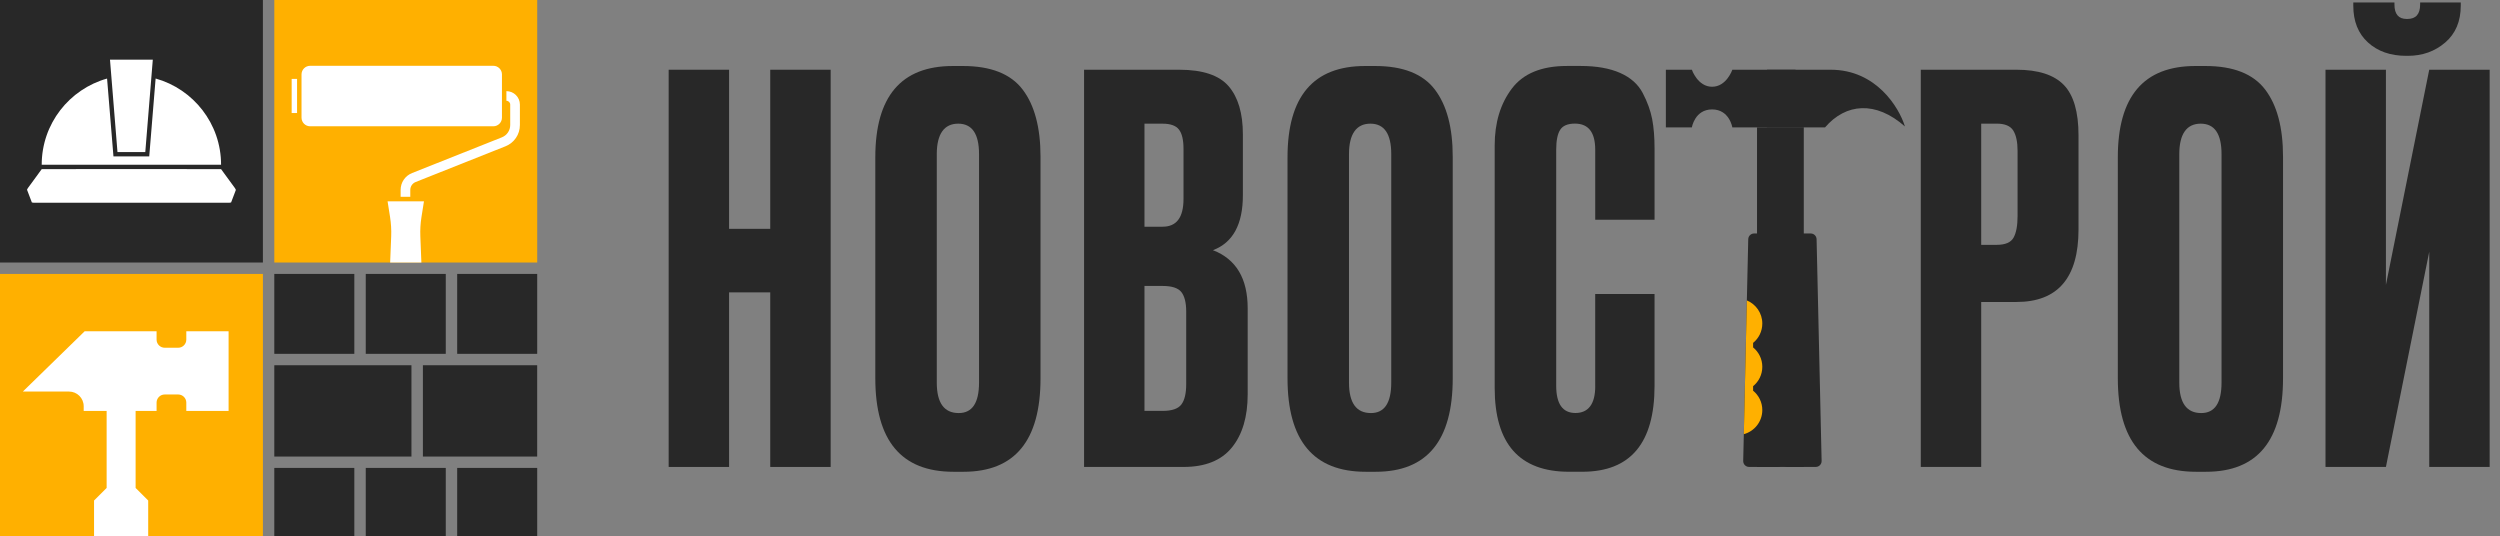 <svg width="233" height="50" viewBox="0 0 233 50" fill="none" xmlns="http://www.w3.org/2000/svg">
<rect x="0" y="0" width="233" height="50" fill="#808080" stroke="none"/>
<path d="M24.502 25.531H-0V49.998H24.502V25.531Z" fill="#FFB000"/>
<path d="M50.069 0H25.566V24.467H50.069V0Z" fill="#FFB000"/>
<path d="M67.95 27.249V43.52H62.319V6.499H67.95V21.328H71.787V6.499H77.418V43.52H71.787V27.249H67.95Z" fill="#282828"/>
<path d="M96.976 14.611V35.262C96.976 41.067 94.584 43.969 89.802 43.969H88.855C84.004 43.969 81.579 41.067 81.579 35.262V14.661C81.579 8.989 83.988 6.152 88.805 6.152H89.751C92.343 6.152 94.193 6.883 95.307 8.341C96.421 9.801 96.976 11.891 96.976 14.611ZM91.246 35.66V14.362C91.246 12.472 90.597 11.525 89.302 11.525C88.008 11.525 87.308 12.47 87.308 14.362V35.66C87.308 37.55 87.99 38.497 89.353 38.497C90.615 38.497 91.246 37.551 91.246 35.66Z" fill="#282828"/>
<path d="M101.035 43.52V6.499H109.905C112.098 6.499 113.634 7.014 114.514 8.042C115.394 9.07 115.836 10.564 115.836 12.521V18.193C115.836 20.913 114.905 22.621 113.045 23.318C115.205 24.148 116.284 25.955 116.284 28.741V36.752C116.284 38.842 115.794 40.493 114.815 41.702C113.835 42.914 112.331 43.519 110.305 43.519H101.037L101.035 43.52ZM108.36 11.525H106.665V21.129H108.36C109.656 21.129 110.303 20.266 110.303 18.542V13.865C110.303 13.035 110.161 12.44 109.879 12.074C109.596 11.709 109.09 11.527 108.36 11.527V11.525ZM108.36 26.651H106.665V38.295H108.36C109.223 38.295 109.805 38.095 110.105 37.697C110.404 37.299 110.554 36.669 110.554 35.807V29.04C110.554 28.212 110.404 27.606 110.105 27.224C109.805 26.842 109.223 26.651 108.36 26.651Z" fill="#282828"/>
<path d="M135.394 14.611V35.262C135.394 41.067 133.002 43.969 128.22 43.969H127.273C122.422 43.969 119.997 41.067 119.997 35.262V14.661C119.997 8.989 122.406 6.152 127.223 6.152H128.169C130.761 6.152 132.611 6.883 133.725 8.341C134.839 9.801 135.394 11.891 135.394 14.611ZM129.664 35.66V14.362C129.664 12.472 129.015 11.525 127.72 11.525C126.426 11.525 125.726 12.47 125.726 14.362V35.66C125.726 37.55 126.408 38.497 127.771 38.497C129.033 38.497 129.664 37.551 129.664 35.66Z" fill="#282828"/>
<path d="M148.673 36.007V27.398H154.204V35.956C154.204 41.297 151.961 43.967 147.476 43.967H146.23C141.611 43.967 139.304 41.362 139.304 36.154V13.563C139.304 11.44 139.836 9.674 140.899 8.263C141.961 6.854 143.672 6.148 146.032 6.148H147.328C148.79 6.148 150.01 6.364 150.991 6.794C151.97 7.226 152.677 7.856 153.109 8.684C153.54 9.514 153.832 10.319 153.982 11.098C154.131 11.878 154.205 12.798 154.205 13.86V20.477H148.675V13.959C148.675 12.333 148.044 11.52 146.782 11.52C146.116 11.52 145.66 11.71 145.412 12.092C145.163 12.474 145.038 13.097 145.038 13.959V35.953C145.038 37.645 145.637 38.491 146.832 38.491C148.027 38.491 148.676 37.663 148.676 36.003L148.673 36.007Z" fill="#282828"/>
<path d="M168.112 11.87V43.518H163.755V11.87H168.112Z" fill="#282828"/>
<path d="M187.937 28.144H184.648V43.52H179.017V6.499H187.937C189.963 6.499 191.432 6.972 192.348 7.918C193.262 8.863 193.718 10.431 193.718 12.62V21.377C193.718 25.888 191.791 28.144 187.937 28.144ZM184.648 11.523V22.819H186.094C186.891 22.819 187.414 22.596 187.664 22.148C187.913 21.699 188.038 21.028 188.038 20.131V14.061C188.038 13.233 187.904 12.601 187.639 12.171C187.372 11.741 186.859 11.523 186.094 11.523H184.648Z" fill="#282828"/>
<path d="M212.778 14.611V35.262C212.778 41.067 210.386 43.969 205.603 43.969H204.657C199.806 43.969 197.381 41.067 197.381 35.262V14.661C197.381 8.989 199.79 6.152 204.607 6.152H205.553C208.145 6.152 209.995 6.883 211.109 8.341C212.223 9.801 212.778 11.891 212.778 14.611ZM207.047 35.66V14.362C207.047 12.472 206.398 11.525 205.104 11.525C203.81 11.525 203.11 12.47 203.11 14.362V35.66C203.11 37.55 203.792 38.497 205.155 38.497C206.417 38.497 207.047 37.551 207.047 35.66Z" fill="#282828"/>
<path d="M226.405 43.519V23.465L222.368 43.519H216.737V6.497H222.368V26.551L226.405 6.497H232.036V43.519H226.405ZM224.411 5.203H224.261C222.797 5.203 221.611 4.789 220.697 3.959C219.783 3.131 219.327 1.986 219.327 0.526V0.228H223.163V0.426C223.163 1.322 223.546 1.768 224.31 1.768H224.36C225.157 1.768 225.556 1.32 225.556 0.426V0.228H229.343V0.526C229.343 1.986 228.86 3.131 227.897 3.959C226.933 4.789 225.77 5.203 224.409 5.203H224.411Z" fill="#282828"/>
<path d="M167.34 6.499H161.454C161.454 6.499 160.915 8.085 159.568 8.085C158.222 8.085 157.682 6.499 157.682 6.499H155.258V11.872H157.682C157.682 11.872 157.953 10.198 159.568 10.198C161.183 10.198 161.454 11.872 161.454 11.872H168.111C167.697 10.13 167.435 8.333 167.342 6.499H167.34Z" fill="#282828"/>
<path d="M170.625 6.499H164.692C164.75 7.059 164.797 7.622 164.822 8.189C164.878 9.435 164.822 10.665 164.68 11.872H170.095C172.036 9.617 174.82 9.381 177.538 11.784C176.999 10.022 174.863 6.499 170.625 6.499Z" fill="#282828"/>
<path d="M166.339 21.76H168.76C169.057 21.76 169.299 21.996 169.306 22.293L169.775 42.96C169.782 43.266 169.535 43.518 169.229 43.518H166.562C166.263 43.518 166.02 43.277 166.016 42.978L165.791 22.311C165.787 22.007 166.032 21.76 166.337 21.76H166.339Z" fill="#282828"/>
<path d="M165.903 21.76H163.482C163.185 21.76 162.943 21.996 162.936 22.293L162.467 42.96C162.46 43.266 162.707 43.518 163.013 43.518H165.68C165.979 43.518 166.222 43.277 166.226 42.978L166.451 22.311C166.455 22.007 166.21 21.76 165.905 21.76H165.903Z" fill="#282828"/>
<path d="M164.247 34.184C164.247 33.455 163.912 32.805 163.389 32.379V31.957C163.914 31.531 164.247 30.881 164.247 30.152C164.247 29.182 163.652 28.35 162.807 27.999L162.524 40.465C163.515 40.197 164.247 39.293 164.247 38.218C164.247 37.489 163.912 36.84 163.389 36.413V35.992C163.914 35.565 164.247 34.915 164.247 34.186V34.184Z" fill="#FFB000"/>
<path d="M33.023 43.61H25.565V49.994H33.023V43.61Z" fill="#282828"/>
<path d="M33.023 25.53H25.565V32.977H33.023V25.53Z" fill="#282828"/>
<path d="M41.546 43.61H34.088V49.994H41.546V43.61Z" fill="#282828"/>
<path d="M41.546 25.53H34.088V32.977H41.546V25.53Z" fill="#282828"/>
<path d="M50.067 43.61H42.609V49.994H50.067V43.61Z" fill="#282828"/>
<path d="M50.067 25.53H42.609V32.977H50.067V25.53Z" fill="#282828"/>
<path d="M50.066 34.041H39.414V42.551H50.066V34.041Z" fill="#282828"/>
<path d="M38.348 34.041H25.565V42.551H38.348V34.041Z" fill="#282828"/>
<path d="M17.364 30.874V31.652C17.364 32.07 17.025 32.41 16.605 32.41H15.352C14.934 32.41 14.593 32.071 14.593 31.652V30.874H7.891L2.129 36.493H6.43C7.187 36.493 7.8 37.105 7.8 37.861V38.302H9.938V45.477L8.765 46.649V49.999H13.812V46.649L12.639 45.477V38.302H14.593V37.524C14.593 37.106 14.932 36.766 15.352 36.766H16.605C17.023 36.766 17.364 37.105 17.364 37.524V38.302H21.305V30.873H17.364V30.874Z" fill="white"/>
<path d="M45.978 6.132H28.907C28.462 6.132 28.102 6.491 28.102 6.935V10.967C28.102 11.41 28.462 11.77 28.907 11.77H45.978C46.422 11.77 46.782 11.41 46.782 10.967V6.935C46.782 6.491 46.422 6.132 45.978 6.132Z" fill="white"/>
<path d="M27.686 7.354H27.183V10.534H27.686V7.354Z" fill="white"/>
<path d="M38.239 18.344H37.338V17.701C37.338 17.003 37.758 16.384 38.409 16.126L46.772 12.801C47.246 12.612 47.552 12.162 47.552 11.653V9.748C47.552 9.552 47.394 9.394 47.197 9.394V8.494C47.889 8.494 48.454 9.057 48.454 9.748V11.653C48.454 12.533 47.925 13.313 47.105 13.637L38.742 16.962C38.438 17.082 38.239 17.374 38.239 17.701V18.344Z" fill="white"/>
<path d="M39.511 18.762H36.122L36.353 20.222C36.446 20.817 36.483 21.421 36.459 22.024L36.362 24.468H39.273L39.176 22.024C39.152 21.421 39.187 20.817 39.282 20.222L39.513 18.762H39.511Z" fill="white"/>
<path d="M24.502 0H-0.001V24.467H24.502V0Z" fill="#282828"/>
<path d="M14.504 7.319L13.909 14.574H10.574L9.979 7.321C6.465 8.307 3.887 11.53 3.887 15.353H20.604C20.604 11.526 18.023 8.302 14.504 7.317V7.319Z" fill="white"/>
<path d="M10.949 14.175H13.541L14.241 5.56H10.334H10.251L10.949 14.175Z" fill="white"/>
<path d="M21.983 17.7C21.956 17.631 21.922 17.566 21.877 17.505L20.604 15.763L12.247 15.755L3.889 15.763L2.617 17.505C2.575 17.561 2.545 17.622 2.518 17.683L2.97 18.87C3.026 18.886 3.085 18.897 3.147 18.897H21.347C21.416 18.897 21.48 18.884 21.54 18.864L21.983 17.7Z" fill="white"/>
</svg>
